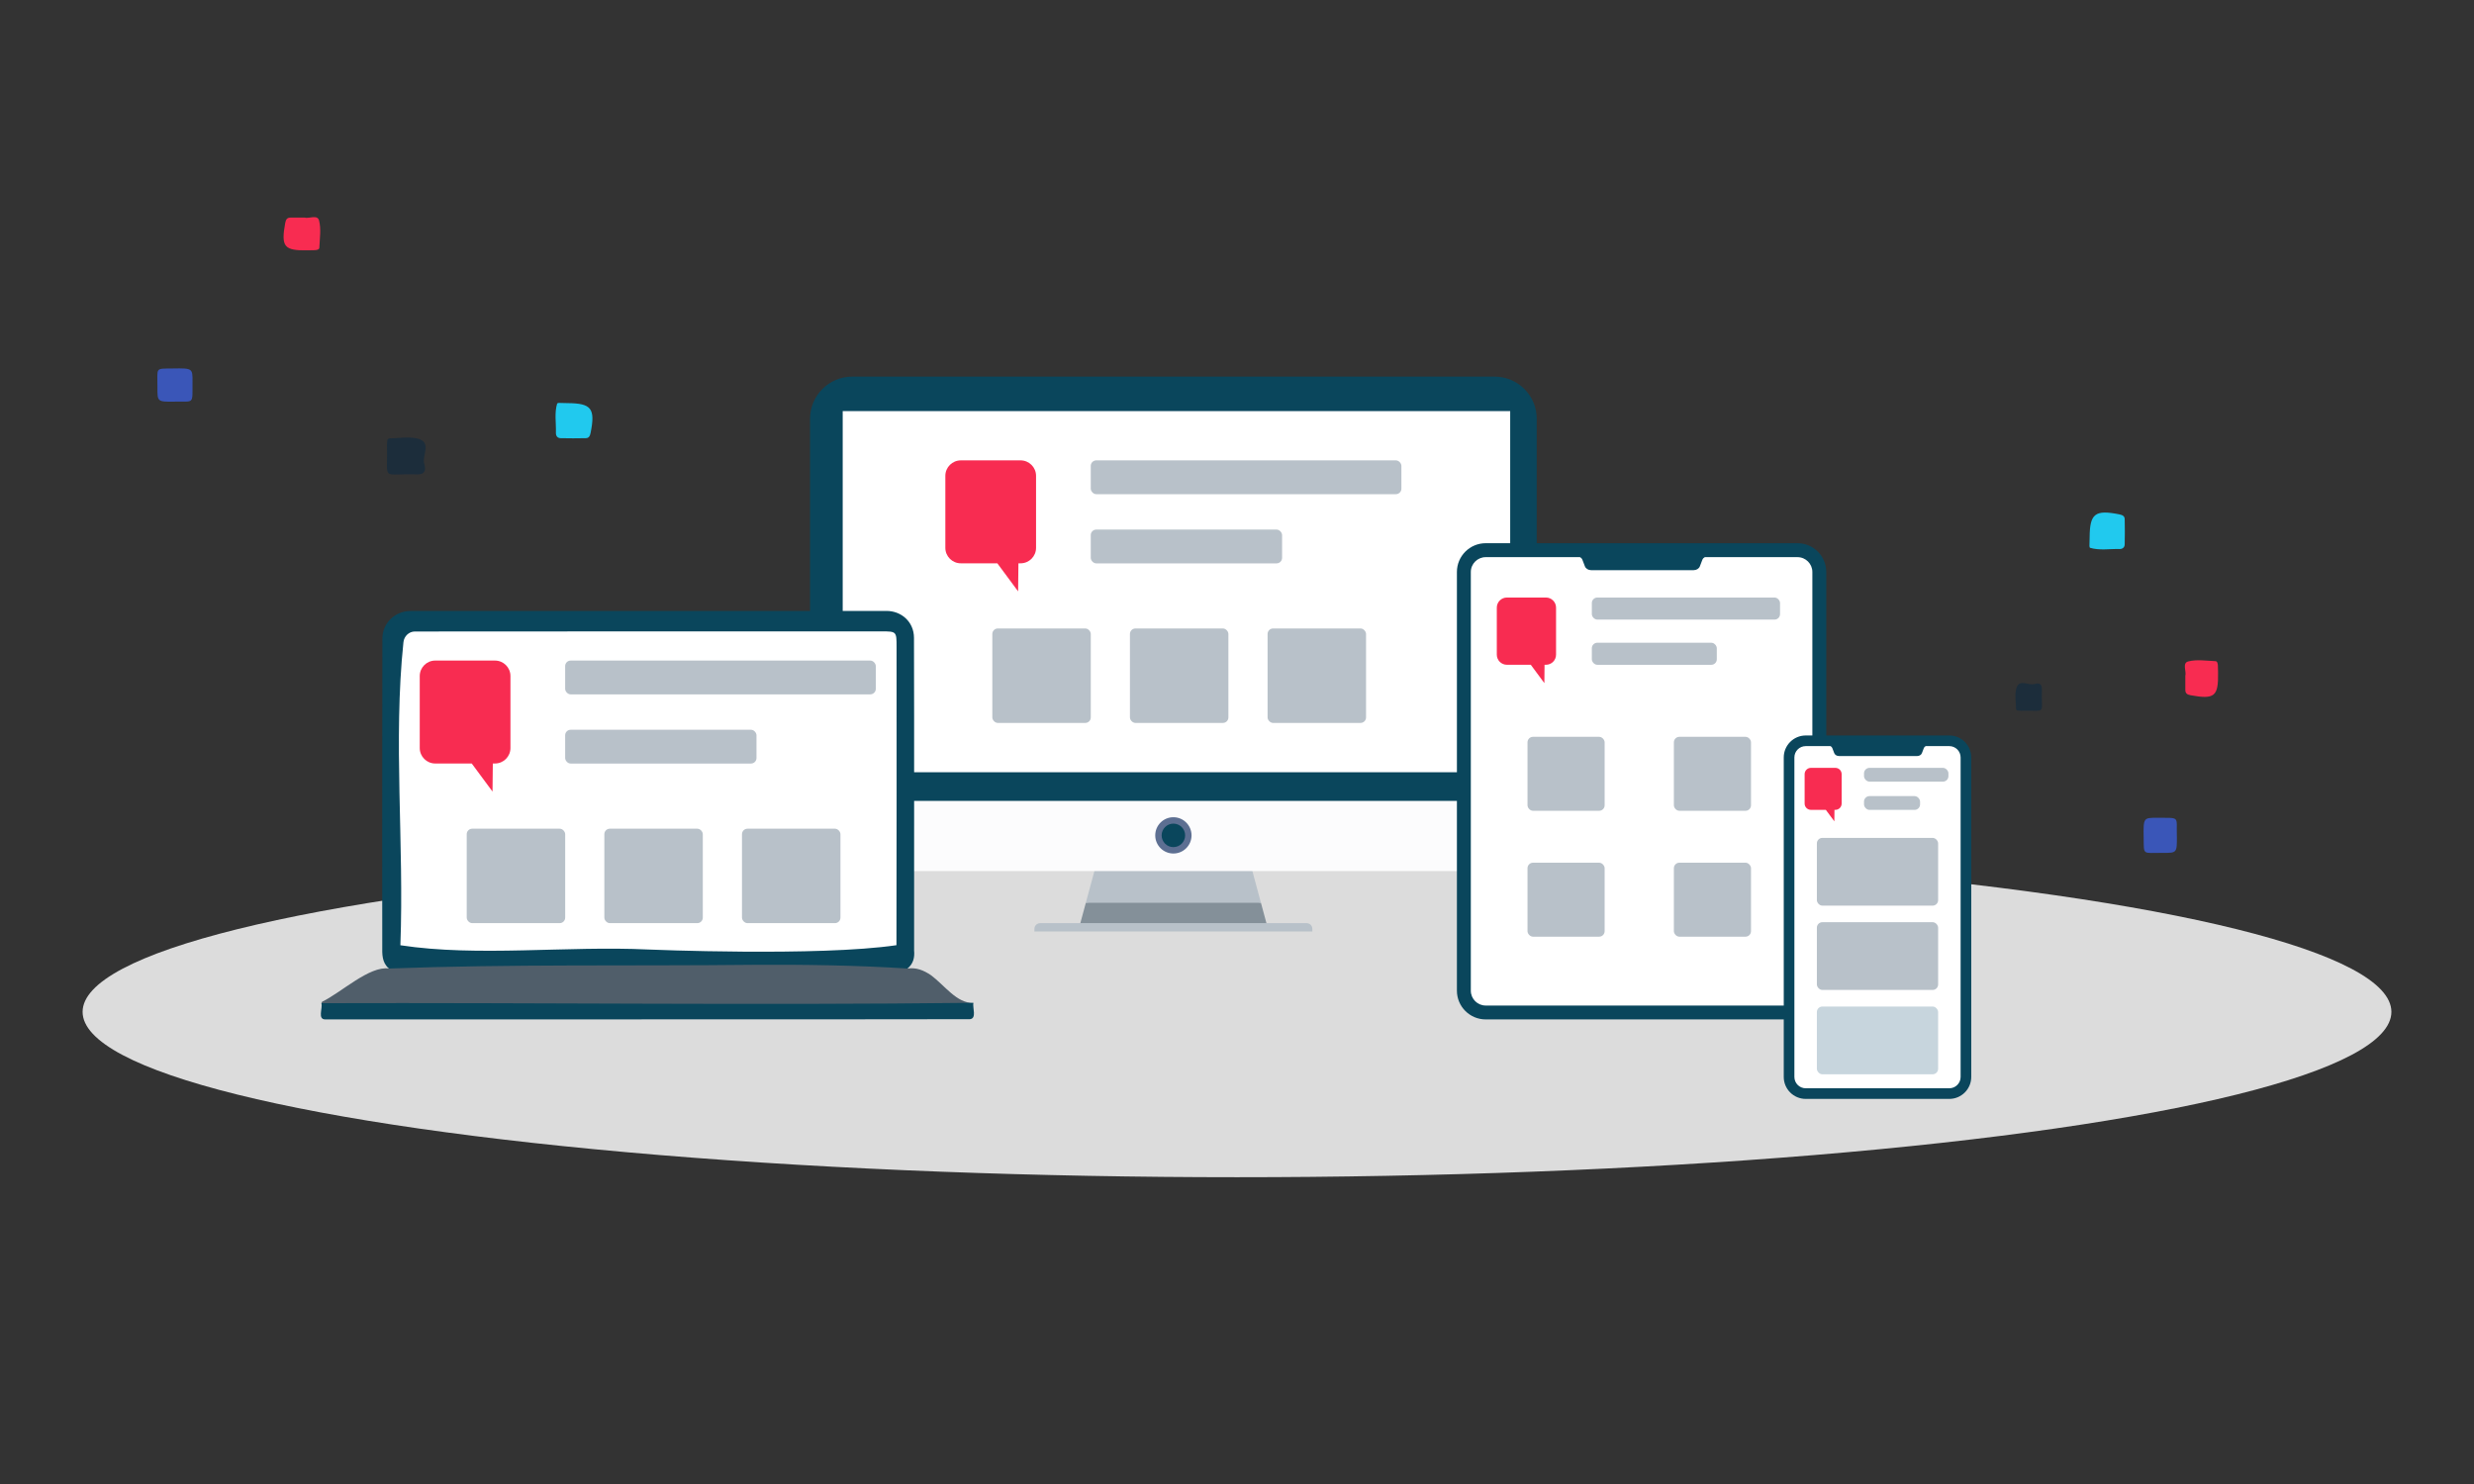 <svg xmlns="http://www.w3.org/2000/svg" viewBox="0 0 800 480"><rect x="0" y="0" width="800" height="480" fill="#333333" stroke="none"/><defs><style>      .cls-1 {        fill: #21c9ee;      }      .cls-1, .cls-2, .cls-3, .cls-4, .cls-5, .cls-6, .cls-7, .cls-8, .cls-9, .cls-10, .cls-11, .cls-12, .cls-13, .cls-14 {        stroke-width: 0px;      }      .cls-2 {        fill: #0a465c;      }      .cls-3 {        fill: #c7d5dd;      }      .cls-4 {        fill: #dcdcdc;      }      .cls-5 {        fill: #fcfcfd;      }      .cls-6 {        fill: #3a56b8;      }      .cls-7 {        fill: #0a465c;      }      .cls-8 {        fill: #b8c1c9;      }      .cls-9 {        fill: #f82c51;      }      .cls-10 {        fill: #fff;      }      .cls-11 {        fill: #849099;      }      .cls-12 {        fill: #1c2d3b;      }      .cls-13 {        fill: #505e6a;      }      .cls-14 {        fill: #5d6f92;      }    </style></defs><g id="Ebene_1" data-name="Ebene 1"><ellipse class="cls-4" cx="400" cy="327.29" rx="373.29" ry="53.48"></ellipse></g><g id="Ebene_3" data-name="Ebene 3"><g><polygon class="cls-11" points="407.74 292 383.23 286.97 351.12 292 349.26 298.89 409.6 298.89 407.74 292"></polygon><polygon class="cls-8" points="400.28 264.39 358.58 264.39 351.12 292 407.74 292 400.28 264.39"></polygon><path class="cls-5" d="M261.94,255.64h234.98v8.15c0,9.91-8.05,17.96-17.96,17.96h-199.05c-9.91,0-17.96-8.05-17.96-17.96v-8.15h0Z"></path><path class="cls-2" d="M275.56,121.82h207.73c7.52,0,13.63,6.11,13.63,13.63v123.61h-234.98v-123.61c0-7.52,6.11-13.63,13.63-13.63Z"></path><rect class="cls-10" x="272.5" y="132.97" width="215.84" height="116.81"></rect><circle class="cls-14" cx="379.43" cy="270.2" r="5.87"></circle><circle class="cls-2" cx="379.43" cy="270.2" r="3.8"></circle><path class="cls-8" d="M336.35,298.59h86.15c1.03,0,1.86.83,1.86,1.86v.84h-89.87v-.84c0-1.03.83-1.86,1.86-1.86Z"></path><g><rect class="cls-8" x="352.71" y="148.91" width="100.45" height="10.93" rx="1.78" ry="1.78"></rect><rect class="cls-8" x="352.71" y="171.29" width="61.87" height="10.93" rx="1.78" ry="1.78"></rect><rect class="cls-8" x="320.88" y="203.28" width="31.84" height="30.55" rx="1.78" ry="1.78"></rect><rect class="cls-8" x="365.38" y="203.28" width="31.84" height="30.55" rx="1.78" ry="1.78"></rect><rect class="cls-8" x="409.89" y="203.28" width="31.84" height="30.55" rx="1.78" ry="1.78"></rect><path class="cls-9" d="M330.02,148.91h-19.33c-2.76,0-5,2.24-5,5v23.29c0,2.76,2.24,5,5,5h11.81l6.72,9.08.1-9.08h.7c2.76,0,5-2.24,5-5v-23.29c0-2.76-2.24-5-5-5Z"></path></g></g><g><g><rect class="cls-10" x="473.36" y="177.96" width="114.94" height="149.53" rx="4.36" ry="4.36"></rect><path class="cls-2" d="M581.25,329.73h-100.84c-5.13,0-9.3-4.17-9.3-9.3v-135.43c0-5.13,4.17-9.3,9.3-9.3h100.84c5.13,0,9.3,4.17,9.3,9.3v135.43c0,5.13-4.17,9.3-9.3,9.3ZM480.41,180.21c-2.64,0-4.8,2.15-4.8,4.8v135.43c0,2.64,2.15,4.8,4.8,4.8h100.84c2.64,0,4.8-2.15,4.8-4.8v-135.43c0-2.64-2.15-4.8-4.8-4.8h-100.84Z"></path></g><path class="cls-2" d="M555.64,176.27h-46.49c-1.17,0-2.12.8-2.12,1.79h0c0,.99.95,1.79,2.12,1.79h.53c.92,0,1.74.5,2.02,1.24l.8,2.09c.28.74,1.1,1.24,2.02,1.24h33.13c.92,0,1.74-.5,2.02-1.24l.8-2.09c.28-.74,1.1-1.24,2.02-1.24h3.17c1.17,0,2.12-.8,2.12-1.79h0c0-.99-.95-1.79-2.12-1.79Z"></path><g><rect class="cls-8" x="514.74" y="193.27" width="60.86" height="7.14" rx="1.78" ry="1.78"></rect><rect class="cls-8" x="514.74" y="207.89" width="40.41" height="7.14" rx="1.78" ry="1.78"></rect><rect class="cls-8" x="493.94" y="238.32" width="24.94" height="23.93" rx="1.78" ry="1.78"></rect><rect class="cls-8" x="541.27" y="238.32" width="24.94" height="23.93" rx="1.78" ry="1.78"></rect><rect class="cls-8" x="493.94" y="279.04" width="24.94" height="23.93" rx="1.78" ry="1.78"></rect><rect class="cls-8" x="541.27" y="279.04" width="24.94" height="23.93" rx="1.78" ry="1.78"></rect><path class="cls-9" d="M499.91,193.27h-12.63c-1.8,0-3.27,1.46-3.27,3.27v15.21c0,1.8,1.46,3.27,3.27,3.27h7.72l4.39,5.93.06-5.93h.45c1.8,0,3.27-1.46,3.27-3.27v-15.21c0-1.8-1.46-3.27-3.27-3.27Z"></path></g></g><g><g><rect class="cls-10" x="578.52" y="239.61" width="57.18" height="114.11" rx="4.36" ry="4.36"></rect><path class="cls-2" d="M630.33,355.44h-46.43c-3.91,0-7.1-3.18-7.1-7.1v-103.35c0-3.91,3.18-7.1,7.1-7.1h46.43c3.91,0,7.1,3.18,7.1,7.1v103.35c0,3.91-3.18,7.1-7.1,7.1ZM583.9,241.33c-2.02,0-3.66,1.64-3.66,3.66v103.35c0,2.02,1.64,3.66,3.66,3.66h46.43c2.02,0,3.66-1.64,3.66-3.66v-103.35c0-2.02-1.64-3.66-3.66-3.66h-46.43Z"></path></g><path class="cls-2" d="M626.05,238.32h-35.48c-.89,0-1.62.61-1.62,1.36h0c0,.75.72,1.36,1.62,1.36h.4c.7,0,1.33.38,1.54.95l.61,1.6c.21.56.84.95,1.54.95h25.28c.7,0,1.33-.38,1.54-.95l.61-1.6c.21-.56.84-.95,1.54-.95h2.42c.89,0,1.62-.61,1.62-1.36h0c0-.75-.72-1.36-1.62-1.36Z"></path><g><rect class="cls-8" x="602.75" y="248.36" width="27.3" height="4.46" rx="1.78" ry="1.78"></rect><rect class="cls-8" x="602.75" y="257.5" width="18.13" height="4.46" rx="1.78" ry="1.78"></rect><rect class="cls-8" x="587.51" y="271.01" width="39.21" height="21.92" rx="1.78" ry="1.78"></rect><rect class="cls-8" x="587.51" y="298.28" width="39.21" height="21.92" rx="1.78" ry="1.78"></rect><rect class="cls-3" x="587.51" y="325.56" width="39.21" height="21.92" rx="1.78" ry="1.78"></rect><path class="cls-9" d="M593.48,248.36h-7.89c-1.13,0-2.04.91-2.04,2.04v9.51c0,1.13.91,2.04,2.04,2.04h4.82l2.75,3.71.04-3.71h.28c1.13,0,2.04-.91,2.04-2.04v-9.51c0-1.13-.91-2.04-2.04-2.04Z"></path></g></g><g><g><path class="cls-7" d="M295.59,307.34c-.03-33.68.06-67.38-.04-101.06-.02-5.04-3.96-8.7-8.98-8.68-51.24-.02-102.49.04-153.74.02-4.99-.05-9.17,3.85-9.18,8.85-.02,10.94-.03,21.89-.04,32.84-.05,22.2-.01,44.4,0,66.61-.03,2.71-.15,5.36,2.15,7.36,53.69,4.61,111.5,1.65,167.68,0,1.89-1.55,2.38-3.59,2.14-5.93Z"></path><path class="cls-10" d="M289.89,305.72c-25.13,3.71-80.23,1.4-80.23,1.4-26.28-1.26-55.15,2.44-80.19-1.38,1.23-33-2.36-66.2.99-98.03.21-1.96,1.8-3.45,3.69-3.45,50.29-.05,100.59-.04,150.89-.04,4.85,0,4.88.02,4.88,5.05.02,33.06.02,63.37-.04,96.43Z"></path><path class="cls-13" d="M103.93,324.48c.07-.16.15-.31.22-.47,6.06-2.86,15.31-11.69,21.62-10.74,39.29-1.47,78.62-.77,117.93-1.2,16.58-.11,33.21.15,49.75,1.2,2.86-.41,5.24.57,7.61,2.17,4.37,3.22,8.33,9.15,13.69,8.93-70.31,2.93-140.71,1.48-210.82.12Z"></path><path class="cls-7" d="M103.93,324.48c70.27-.22,140.57.7,210.82-.12-.31,1.6,1.17,5.07-1.12,5.3-15.67.04-31.34.05-47.01.05-53.76,0-107.51-.01-161.27.02-2.84.12-.93-3.56-1.42-5.25Z"></path></g><g><rect class="cls-8" x="182.75" y="213.66" width="100.45" height="10.93" rx="1.78" ry="1.78"></rect><rect class="cls-8" x="182.75" y="236.04" width="61.87" height="10.93" rx="1.78" ry="1.78"></rect><rect class="cls-8" x="150.92" y="268.04" width="31.84" height="30.55" rx="1.78" ry="1.78"></rect><rect class="cls-8" x="195.42" y="268.04" width="31.84" height="30.55" rx="1.78" ry="1.78"></rect><rect class="cls-8" x="239.93" y="268.04" width="31.84" height="30.55" rx="1.78" ry="1.78"></rect><path class="cls-9" d="M160.06,213.66h-19.33c-2.76,0-5,2.24-5,5v23.29c0,2.76,2.24,5,5,5h11.81l6.72,9.08.1-9.08h.7c2.76,0,5-2.24,5-5v-23.29c0-2.76-2.24-5-5-5Z"></path></g></g><path class="cls-12" d="M125.3,142.12c.21,0,.34-.1.37-.31,3.1-.03,6.33-.66,9.26.03,4.97,1.18,1.4,5.49,2.27,8.27.48,1.55.5,3.43-2.37,3.33-11.88-.41-9.36,2.58-9.7-9.47-.02-.61.11-1.23.17-1.85Z"></path><path class="cls-1" d="M180.19,130.41l.21.04s.17-.13.17-.13c.99.02,1.98.06,2.97.07,7.71.05,9.01,1.75,7.44,9.61-.2.98-.53,1.71-1.54,1.73-2.72.06-5.44.06-8.16,0-1.01-.02-1.55-.72-1.52-1.73.1-3.2-.54-6.43.43-9.58Z"></path><path class="cls-6" d="M56.41,129.92c-5.48.04-5.53.04-5.5-4.51.04-6.73-.92-6.13,4.9-6.23,6.43-.11,6.47-.06,6.44,4.32-.06,7.61.66,6.22-5.84,6.41Z"></path><path class="cls-9" d="M98.52,70.38c1.36.43,4.13-1.09,4.65.93.72,2.76.21,5.86.09,8.82-.03.62-.87.77-1.51.79-.74.02-1.48.04-2.22.05-7.69.13-8.7-1.13-7.3-8.87.22-1.22.68-1.75,1.88-1.72,1.36.03,2.72,0,4.42,0Z"></path><path class="cls-12" d="M652.15,229.78c0-.15-.07-.24-.22-.27-.02-2.22-.48-4.54.02-6.64.84-3.57,3.94-1,5.93-1.63,1.11-.35,2.46-.36,2.39,1.7-.3,8.53,1.85,6.72-6.79,6.96-.44.01-.88-.08-1.33-.12Z"></path><path class="cls-1" d="M675.73,177.16l.04-.21s-.13-.17-.13-.17c.02-.99.06-1.98.07-2.97.05-7.71,1.75-9.01,9.61-7.44.98.2,1.71.53,1.73,1.54.06,2.72.06,5.44,0,8.16-.02,1.01-.72,1.55-1.73,1.52-3.2-.1-6.43.54-9.58-.43Z"></path><path class="cls-6" d="M703.92,270.36c.04,5.48.04,5.53-4.51,5.5-6.73-.04-6.13.92-6.23-4.9-.11-6.43-.06-6.47,4.32-6.44,7.61.06,6.22-.66,6.41,5.84Z"></path><path class="cls-9" d="M706.65,218.59c.43-1.36-1.09-4.13.93-4.65,2.76-.72,5.86-.21,8.82-.09.62.03.77.87.79,1.51.02.74.04,1.48.05,2.22.13,7.69-1.13,8.7-8.87,7.3-1.22-.22-1.75-.68-1.72-1.88.03-1.36,0-2.72,0-4.42Z"></path></g></svg>